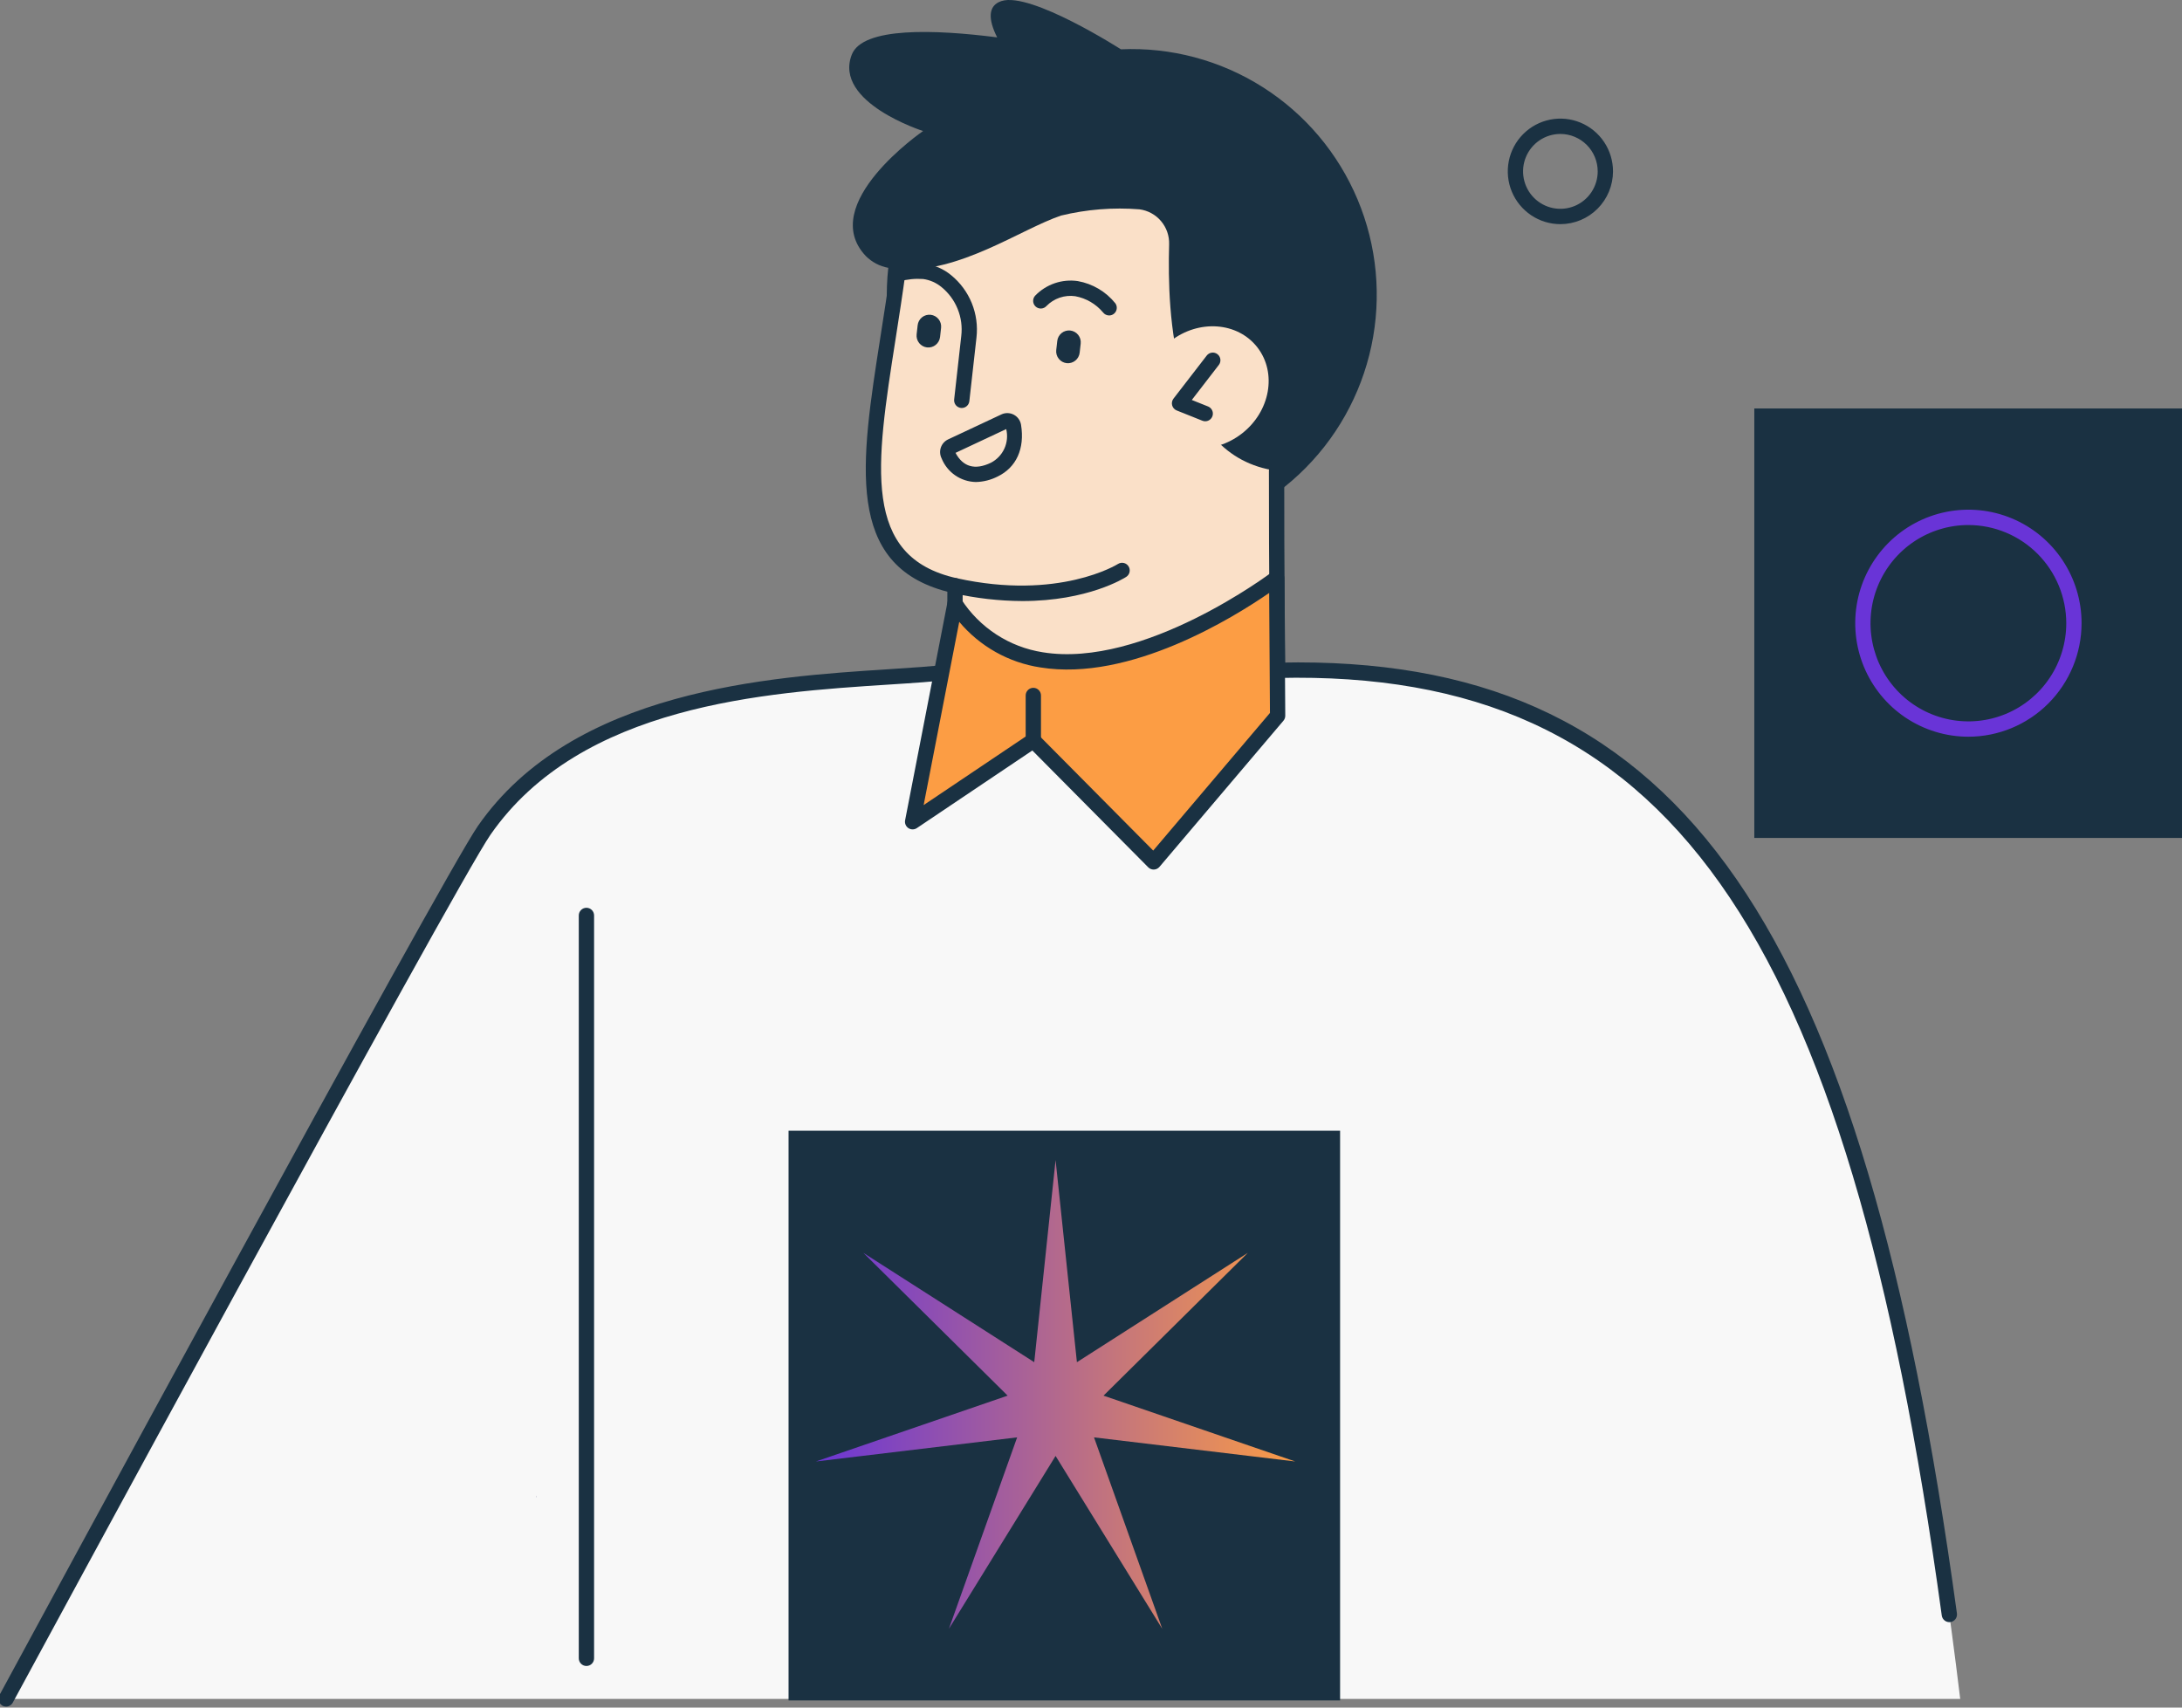 <?xml version="1.0" encoding="UTF-8"?> <svg xmlns="http://www.w3.org/2000/svg" width="414" height="324" viewBox="0 0 414 324" fill="none"><rect x="0" y="0" width="414" height="324" fill="#808080" stroke="none"/> <g clip-path="url(#clip0)"> <path d="M1.151 322.359C1.151 322.359 85.038 167.394 91.861 157.562C112.944 127.183 160.974 129.902 180.389 127.483L242.411 127.183C319.681 125.399 354.517 178.373 371.92 322.359H1.151Z" fill="#F8F8F8"></path> <path d="M1.153 323.814C0.901 323.814 0.654 323.749 0.435 323.624C0.217 323.499 0.034 323.32 -0.094 323.103C-0.223 322.886 -0.293 322.64 -0.298 322.387C-0.302 322.135 -0.242 321.886 -0.122 321.665C3.305 315.335 83.879 166.516 90.669 156.731C108.632 130.85 146.066 128.434 168.431 126.991C173.036 126.694 177.009 126.437 180.209 126.039L242.402 125.728C243.701 125.698 244.992 125.683 246.267 125.683C319.315 125.683 353.372 175.16 371.295 306.135C371.321 306.324 371.309 306.517 371.261 306.702C371.213 306.887 371.129 307.061 371.013 307.213C370.898 307.365 370.754 307.493 370.59 307.59C370.425 307.686 370.243 307.749 370.054 307.775C369.866 307.801 369.674 307.79 369.489 307.741C369.305 307.693 369.132 307.609 368.98 307.493C368.828 307.377 368.7 307.233 368.604 307.068C368.508 306.903 368.445 306.72 368.419 306.531C350.44 175.144 316.284 126.929 242.443 128.638L180.397 128.938C177.283 129.336 173.268 129.595 168.619 129.895C145.359 131.396 110.214 133.665 93.052 158.394C86.35 168.047 3.267 321.505 2.427 323.054C2.303 323.284 2.118 323.476 1.894 323.61C1.67 323.744 1.414 323.814 1.153 323.814Z" fill="#1A3142"></path> <path d="M101.813 283.754L101.765 284.171C101.802 284.057 101.821 283.993 101.821 283.993L101.813 283.754Z" fill="#3C3863"></path> <path d="M296.061 42.531C294.086 42.531 292.157 41.944 290.515 40.843C288.874 39.743 287.594 38.179 286.839 36.35C286.083 34.52 285.886 32.507 286.271 30.565C286.656 28.623 287.607 26.838 289.003 25.438C290.399 24.038 292.178 23.084 294.114 22.698C296.05 22.312 298.057 22.51 299.881 23.268C301.705 24.026 303.264 25.309 304.361 26.956C305.458 28.602 306.043 30.538 306.043 32.519C306.04 35.173 304.987 37.718 303.116 39.595C301.244 41.472 298.707 42.528 296.061 42.531ZM296.061 25.416C294.66 25.416 293.291 25.832 292.127 26.612C290.962 27.392 290.054 28.502 289.518 29.799C288.982 31.097 288.841 32.525 289.114 33.903C289.387 35.281 290.061 36.546 291.052 37.54C292.042 38.533 293.303 39.21 294.677 39.484C296.051 39.758 297.474 39.618 298.768 39.08C300.062 38.543 301.168 37.633 301.946 36.465C302.724 35.297 303.14 33.923 303.14 32.519C303.138 30.636 302.391 28.831 301.064 27.499C299.737 26.168 297.938 25.419 296.061 25.416Z" fill="#1A3142"></path> <path d="M254.262 214.546H149.617V322.64H254.262V214.546Z" fill="#1A3142"></path> <path d="M414.091 77.503H332.851V158.992H414.091V77.503Z" fill="#1A3142"></path> <path d="M373.47 139.785C369.223 139.785 365.072 138.521 361.541 136.154C358.011 133.787 355.259 130.423 353.634 126.488C352.009 122.552 351.585 118.222 352.413 114.044C353.242 109.866 355.288 106.029 358.291 103.017C361.294 100.005 365.12 97.954 369.285 97.123C373.45 96.292 377.767 96.719 381.691 98.349C385.614 99.98 388.968 102.74 391.327 106.282C393.686 109.824 394.945 113.988 394.945 118.248C394.939 123.958 392.674 129.433 388.648 133.471C384.622 137.509 379.163 139.78 373.47 139.785ZM373.47 99.62C369.797 99.62 366.207 100.713 363.153 102.759C360.099 104.806 357.719 107.716 356.313 111.119C354.908 114.523 354.54 118.268 355.257 121.882C355.973 125.495 357.742 128.814 360.339 131.419C362.936 134.024 366.245 135.798 369.848 136.517C373.45 137.236 377.184 136.867 380.577 135.457C383.971 134.047 386.871 131.66 388.912 128.596C390.952 125.533 392.042 121.932 392.042 118.248C392.036 113.309 390.078 108.574 386.596 105.081C383.115 101.589 378.394 99.625 373.47 99.62Z" fill="#6934D7"></path> <path d="M175.143 24.86C175.143 24.86 158.107 19.45 161.604 10.384C163.659 5.054 177.45 5.589 189.196 7.092C187.491 3.717 187.385 1.045 190.022 0.198C195.602 -1.593 212.674 9.356 212.674 9.356C222.164 8.933 231.555 11.437 239.583 16.53C247.611 21.623 253.89 29.06 257.576 37.842C261.262 46.623 262.177 56.326 260.199 65.645C258.22 74.964 253.443 83.451 246.509 89.964C239.576 96.477 230.82 100.703 221.42 102.073C212.02 103.442 202.427 101.891 193.932 97.626C185.438 93.361 178.45 86.589 173.91 78.22C169.369 69.851 167.494 60.288 168.536 50.817C166.925 50.527 165.441 49.749 164.282 48.59C154.928 38.73 175.143 24.86 175.143 24.86Z" fill="#1A3142"></path> <path d="M170.427 51.082C181.935 51.919 193.612 43.511 201.312 40.902C206.178 39.722 211.199 39.322 216.189 39.718C217.781 39.924 219.24 40.718 220.281 41.944C221.323 43.17 221.872 44.74 221.823 46.35C221.451 59.779 222.42 86.609 242.21 89.325C242.185 107.184 242.41 132.013 242.41 132.013L181.163 132.834L181.2 111.129C158.473 106.064 166.297 81.838 170.427 51.082Z" fill="#FAE0C8"></path> <path d="M242.41 129.502C242.028 129.501 241.661 129.35 241.389 129.081C241.118 128.811 240.963 128.445 240.958 128.062C240.958 127.853 240.736 106.986 240.758 89.323C240.759 88.937 240.912 88.567 241.185 88.294C241.458 88.021 241.827 87.868 242.212 87.869C242.597 87.869 242.966 88.023 243.238 88.297C243.51 88.57 243.663 88.941 243.662 89.327C243.637 106.973 243.859 127.822 243.862 128.031C243.866 128.417 243.717 128.788 243.448 129.064C243.178 129.34 242.811 129.497 242.427 129.501L242.41 129.502Z" fill="#1A3142"></path> <path d="M181.162 129.651C180.777 129.65 180.408 129.496 180.135 129.222C179.863 128.949 179.71 128.578 179.71 128.192L179.746 112.275C160.263 107.2 163.269 88.033 167.054 63.886C167.708 59.719 168.389 55.373 168.991 50.888C169.042 50.505 169.243 50.159 169.549 49.925C169.855 49.691 170.241 49.588 170.622 49.639C171.004 49.691 171.349 49.892 171.582 50.199C171.816 50.506 171.918 50.893 171.867 51.276C171.26 55.783 170.575 60.151 169.921 64.338C166.159 88.339 163.441 105.681 181.517 109.709C181.839 109.781 182.128 109.961 182.334 110.22C182.541 110.479 182.653 110.801 182.653 111.133L182.614 128.199C182.613 128.584 182.459 128.954 182.187 129.226C181.915 129.498 181.546 129.651 181.162 129.651Z" fill="#1A3142"></path> <path d="M193.976 114.044C189.572 114.024 185.183 113.523 180.887 112.55C180.512 112.467 180.184 112.237 179.978 111.912C179.771 111.586 179.701 111.192 179.784 110.815C179.867 110.438 180.096 110.11 180.421 109.902C180.745 109.695 181.138 109.625 181.514 109.708C200.892 114.001 212.016 107.074 212.127 107.004C212.45 106.8 212.84 106.733 213.213 106.816C213.586 106.899 213.911 107.126 214.118 107.448C214.325 107.77 214.396 108.161 214.318 108.536C214.239 108.911 214.016 109.239 213.698 109.45C213.326 109.691 206.422 114.044 193.976 114.044Z" fill="#1A3142"></path> <path d="M210.44 59.855C210.213 59.855 209.989 59.802 209.786 59.699C209.584 59.597 209.408 59.448 209.273 59.265C207.924 57.662 206.061 56.58 204.003 56.203C203.011 56.063 201.999 56.159 201.05 56.483C200.102 56.808 199.242 57.352 198.542 58.072C198.283 58.356 197.923 58.525 197.539 58.542C197.156 58.56 196.782 58.425 196.498 58.166C196.214 57.908 196.043 57.547 196.023 57.163C196.004 56.779 196.136 56.403 196.392 56.116C197.426 55.04 198.702 54.226 200.112 53.742C201.522 53.259 203.027 53.12 204.502 53.336C207.298 53.835 209.821 55.327 211.609 57.539C211.768 57.756 211.863 58.013 211.886 58.281C211.908 58.549 211.855 58.818 211.734 59.058C211.613 59.298 211.428 59.499 211.199 59.64C210.971 59.781 210.708 59.855 210.44 59.855Z" fill="#1A3142"></path> <path d="M175.889 65.921C175.3 65.853 174.762 65.554 174.392 65.089C174.023 64.624 173.851 64.032 173.916 63.441L174.11 61.708C174.142 61.415 174.232 61.131 174.374 60.873C174.516 60.615 174.708 60.388 174.937 60.204C175.167 60.02 175.43 59.884 175.713 59.802C175.995 59.721 176.29 59.696 176.582 59.728C176.874 59.761 177.157 59.852 177.414 59.994C177.671 60.136 177.898 60.328 178.081 60.559C178.264 60.789 178.4 61.053 178.482 61.336C178.563 61.619 178.588 61.916 178.555 62.209L178.362 63.942C178.294 64.532 177.995 65.072 177.532 65.443C177.069 65.814 176.478 65.986 175.889 65.921Z" fill="#1A3142"></path> <path d="M202.378 68.906C201.789 68.838 201.251 68.538 200.881 68.074C200.511 67.609 200.34 67.017 200.404 66.425L200.599 64.692C200.631 64.4 200.721 64.116 200.863 63.858C201.005 63.6 201.197 63.373 201.426 63.189C201.656 63.005 201.919 62.869 202.202 62.787C202.484 62.705 202.779 62.68 203.071 62.713C203.363 62.746 203.646 62.836 203.903 62.979C204.16 63.121 204.387 63.313 204.57 63.543C204.753 63.774 204.889 64.038 204.971 64.321C205.052 64.604 205.077 64.9 205.044 65.193L204.85 66.927C204.782 67.517 204.484 68.057 204.021 68.428C203.558 68.799 202.967 68.97 202.378 68.906Z" fill="#1A3142"></path> <path d="M182.481 77.412C182.426 77.412 182.371 77.409 182.317 77.403C182.128 77.382 181.944 77.324 181.777 77.231C181.61 77.139 181.463 77.015 181.344 76.865C181.225 76.716 181.137 76.544 181.084 76.36C181.031 76.177 181.015 75.984 181.037 75.794L182.386 63.748C182.593 62.016 182.36 60.258 181.708 58.64C181.057 57.022 180.008 55.595 178.66 54.491C177.659 53.654 176.443 53.116 175.152 52.941C173.637 52.832 172.115 52.985 170.653 53.394C170.28 53.483 169.887 53.421 169.56 53.221C169.233 53.021 168.998 52.7 168.906 52.326C168.815 51.953 168.874 51.559 169.072 51.229C169.269 50.9 169.588 50.662 169.96 50.568C171.755 50.075 173.621 49.9 175.476 50.049C177.307 50.282 179.034 51.03 180.458 52.208C182.191 53.619 183.541 55.447 184.382 57.521C185.222 59.595 185.527 61.849 185.268 64.073L183.918 76.119C183.879 76.474 183.711 76.802 183.445 77.041C183.18 77.279 182.837 77.412 182.481 77.412Z" fill="#1A3142"></path> <path d="M235.647 82.249C241.011 78.064 242.32 70.751 238.57 65.915C234.82 61.078 227.432 60.549 222.067 64.734C216.703 68.918 215.394 76.231 219.144 81.068C222.894 85.905 230.282 86.433 235.647 82.249Z" fill="#FAE0C8"></path> <path d="M228.673 79.933C228.489 79.933 228.306 79.897 228.135 79.829L223.259 77.88C223.05 77.796 222.864 77.665 222.715 77.497C222.565 77.329 222.456 77.128 222.397 76.911C222.338 76.693 222.33 76.465 222.374 76.244C222.418 76.023 222.512 75.816 222.649 75.637L228.956 67.468C229.072 67.316 229.217 67.188 229.382 67.093C229.548 66.997 229.731 66.935 229.92 66.911C230.11 66.886 230.302 66.899 230.486 66.949C230.671 66.999 230.843 67.086 230.994 67.203C231.145 67.32 231.272 67.466 231.366 67.633C231.461 67.799 231.522 67.983 231.546 68.173C231.569 68.363 231.555 68.556 231.505 68.74C231.454 68.925 231.367 69.098 231.25 69.249L226.124 75.891L229.211 77.125C229.524 77.251 229.783 77.482 229.945 77.779C230.107 78.076 230.16 78.419 230.097 78.752C230.033 79.084 229.856 79.383 229.596 79.599C229.337 79.814 229.01 79.932 228.673 79.933Z" fill="#1A3142"></path> <path d="M185.152 91.458C183.745 91.43 182.378 90.988 181.221 90.186C180.063 89.384 179.167 88.257 178.643 86.948C178.487 86.632 178.396 86.287 178.374 85.935C178.352 85.583 178.401 85.23 178.517 84.897C178.633 84.564 178.815 84.258 179.05 83.996C179.286 83.734 179.572 83.522 179.89 83.373L190.003 78.631C190.372 78.457 190.776 78.372 191.184 78.382C191.591 78.392 191.991 78.496 192.352 78.686C192.713 78.877 193.024 79.148 193.263 79.48C193.501 79.812 193.66 80.194 193.727 80.597C194.458 85.122 192.837 88.701 189.277 90.419C187.997 91.072 186.587 91.427 185.152 91.458ZM181.295 85.927C182.708 88.572 184.969 89.267 188.019 87.796C189.145 87.212 190.042 86.265 190.567 85.109C191.092 83.952 191.214 82.651 190.915 81.416L181.295 85.927Z" fill="#1A3142"></path> <path d="M111.267 316.106C110.882 316.106 110.513 315.953 110.241 315.68C109.968 315.407 109.815 315.037 109.815 314.651V173.7C109.815 173.314 109.968 172.943 110.24 172.67C110.512 172.397 110.882 172.244 111.267 172.244C111.652 172.244 112.021 172.397 112.293 172.67C112.565 172.943 112.718 173.314 112.718 173.7V314.651C112.718 315.037 112.565 315.407 112.293 315.68C112.021 315.953 111.651 316.106 111.267 316.106Z" fill="#1A3142"></path> <path d="M242.407 135.807L218.889 163.537L196.057 140.522L173.154 155.914L181.192 114.54C199.887 141.948 242.236 109.692 242.236 109.692L242.407 135.807Z" fill="#FC9D44"></path> <path d="M218.887 164.992C218.696 164.992 218.507 164.955 218.33 164.881C218.154 164.807 217.994 164.699 217.859 164.563L195.871 142.398L173.961 157.123C173.723 157.283 173.443 157.368 173.156 157.369C172.87 157.37 172.59 157.285 172.351 157.126C172.112 156.967 171.926 156.74 171.816 156.475C171.705 156.21 171.676 155.918 171.731 155.636L179.768 114.262C179.823 113.98 179.959 113.721 180.161 113.517C180.362 113.313 180.618 113.173 180.898 113.115C181.179 113.057 181.47 113.083 181.735 113.191C182 113.298 182.228 113.482 182.389 113.718C184.118 116.39 186.389 118.665 189.054 120.397C191.719 122.128 194.718 123.276 197.855 123.766C216.992 126.877 241.116 108.717 241.357 108.533C241.572 108.37 241.827 108.27 242.095 108.244C242.364 108.218 242.634 108.267 242.875 108.387C243.117 108.506 243.321 108.69 243.464 108.919C243.608 109.148 243.685 109.412 243.687 109.682L243.859 135.797C243.86 136.146 243.737 136.483 243.512 136.75L219.992 164.48C219.862 164.633 219.702 164.758 219.521 164.846C219.34 164.934 219.143 164.984 218.942 164.991L218.887 164.992ZM196.057 139.067C196.248 139.067 196.437 139.105 196.614 139.178C196.79 139.252 196.95 139.36 197.085 139.496L218.804 161.39L240.953 135.276L240.803 112.508C234.126 117.112 214.423 129.404 197.389 126.638C191.383 125.727 185.912 122.652 182.001 117.989L175.247 152.757L195.251 139.313C195.489 139.152 195.77 139.066 196.057 139.067Z" fill="#1A3142"></path> <path d="M196.057 141.977C195.672 141.977 195.303 141.824 195.031 141.551C194.759 141.278 194.605 140.908 194.605 140.522V131.964C194.605 131.578 194.758 131.207 195.03 130.934C195.303 130.661 195.672 130.508 196.057 130.508C196.442 130.508 196.811 130.661 197.084 130.934C197.356 131.207 197.509 131.578 197.509 131.964V140.522C197.508 140.908 197.355 141.278 197.083 141.551C196.811 141.824 196.442 141.977 196.057 141.977Z" fill="#1A3142"></path> <path d="M200.279 220.108L204.327 258.464L236.747 237.724L209.374 264.812L245.753 277.305L207.573 272.729L220.517 309.047L200.279 276.252L180.041 309.047L192.986 272.729L154.805 277.305L191.184 264.812L163.811 237.724L196.231 258.464L200.279 220.108Z" fill="url(#paint0_linear)"></path> </g> <defs> <linearGradient id="paint0_linear" x1="153.635" y1="266.894" x2="246.923" y2="266.894" gradientUnits="userSpaceOnUse"> <stop stop-color="#6934D7"></stop> <stop offset="1" stop-color="#FC9D44"></stop> </linearGradient> <clipPath id="clip0"> <rect width="414" height="324" fill="white"></rect> </clipPath> </defs> </svg> 